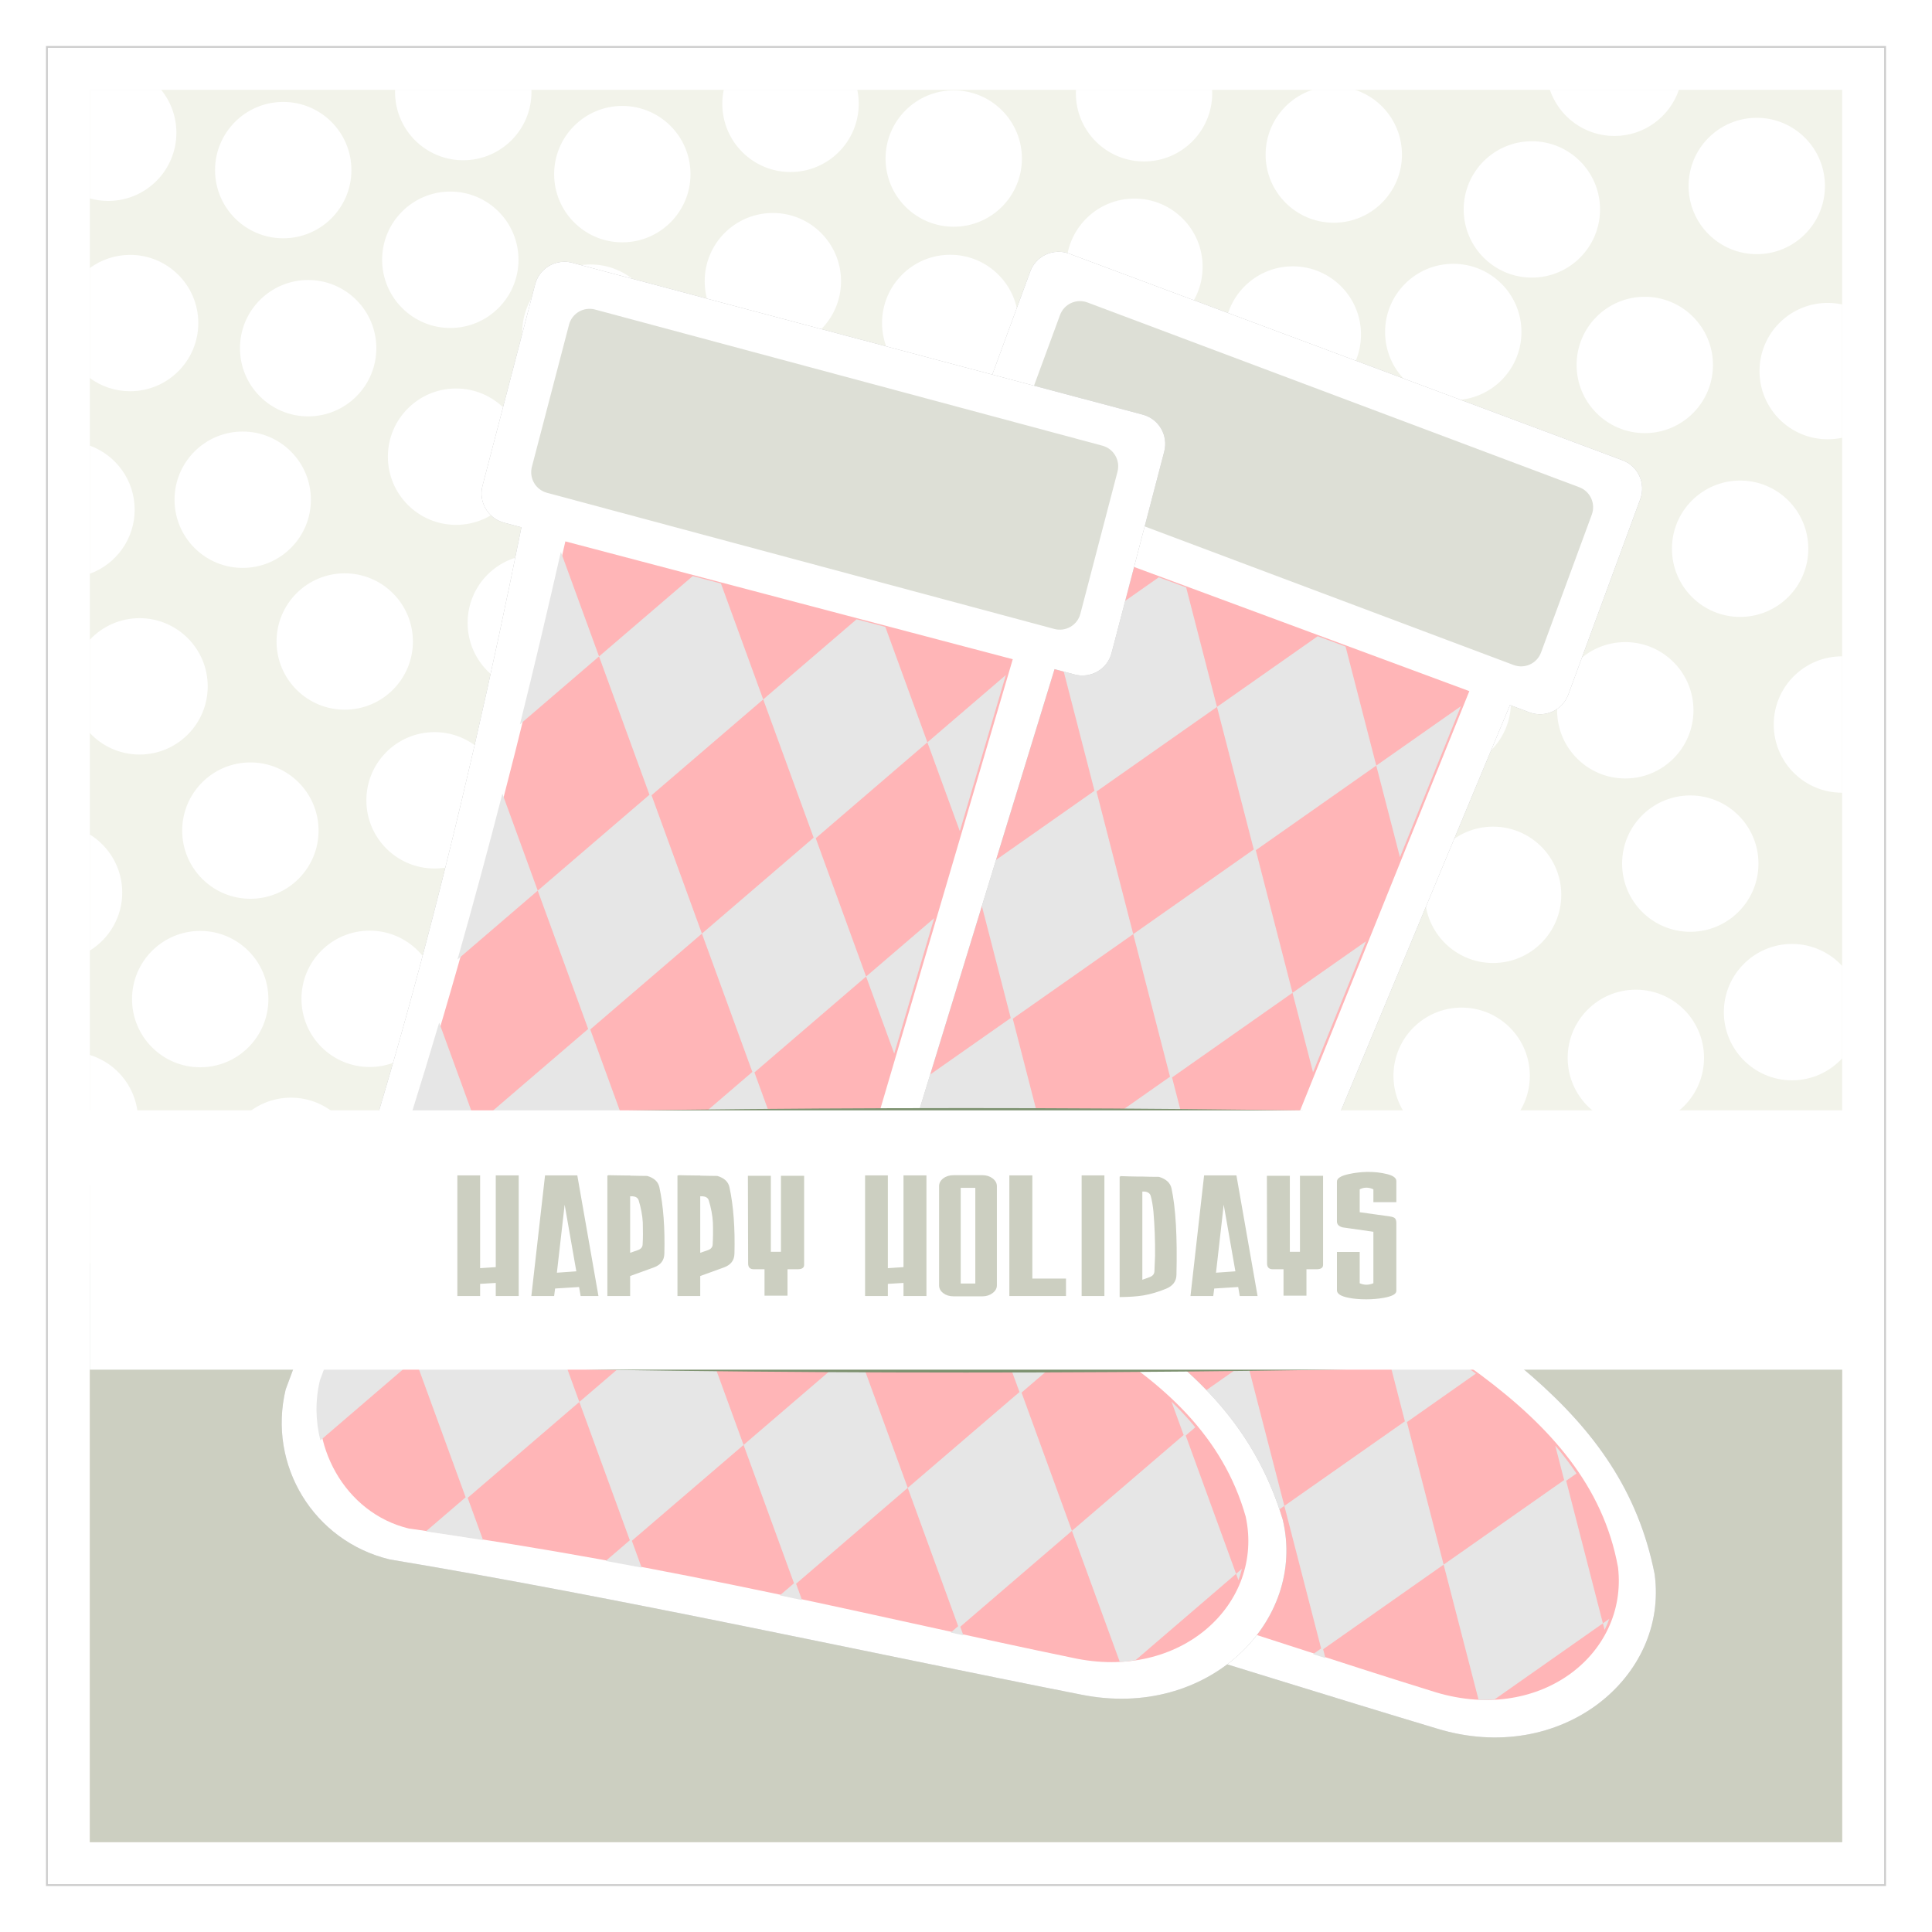 <?xml version="1.0" encoding="UTF-8" standalone="no"?>
<!-- Created with Inkscape (http://www.inkscape.org/) -->

<svg
   xmlns:dc="http://purl.org/dc/elements/1.1/"
   xmlns:cc="http://creativecommons.org/ns#"
   xmlns:rdf="http://www.w3.org/1999/02/22-rdf-syntax-ns#"
   xmlns:svg="http://www.w3.org/2000/svg"
   xmlns="http://www.w3.org/2000/svg"
   xmlns:sodipodi="http://sodipodi.sourceforge.net/DTD/sodipodi-0.dtd"
   xmlns:inkscape="http://www.inkscape.org/namespaces/inkscape"
   width="1050"
   height="1050"
   id="svg2"
   version="1.1"
   inkscape:version="0.48.4 r9939"
   sodipodi:docname="Simple Xmas Cards 7.svg">
  <title
     id="title4437">Simple Xmas Cards 7</title>
  <defs
     id="defs4">
    <filter
       inkscape:collect="always"
       id="filter4195"
       x="-0.009"
       width="1.018"
       y="-0.378"
       height="1.757"
       color-interpolation-filters="sRGB">
      <feGaussianBlur
         inkscape:collect="always"
         stdDeviation="2.543"
         id="feGaussianBlur4197" />
    </filter>
    <filter
       inkscape:collect="always"
       id="filter4199"
       x="-0.009"
       width="1.018"
       y="-0.378"
       height="1.757"
       color-interpolation-filters="sRGB">
      <feGaussianBlur
         inkscape:collect="always"
         stdDeviation="2.543"
         id="feGaussianBlur4201" />
    </filter>
    <filter
       inkscape:collect="always"
       id="filter6319">
      <feGaussianBlur
         inkscape:collect="always"
         stdDeviation="3.227"
         id="feGaussianBlur6321" />
    </filter>
  </defs>
  <sodipodi:namedview
     id="base"
     pagecolor="#ffffff"
     bordercolor="#666666"
     borderopacity="1.0"
     inkscape:pageopacity="0.0"
     inkscape:pageshadow="2"
     inkscape:zoom="0.21142616"
     inkscape:cx="711.07122"
     inkscape:cy="-444.04098"
     inkscape:document-units="px"
     inkscape:current-layer="layer1"
     showgrid="false"
     inkscape:showpageshadow="false"
     inkscape:window-width="780"
     inkscape:window-height="789"
     inkscape:window-x="104"
     inkscape:window-y="144"
     inkscape:window-maximized="0"
     showguides="true"
     inkscape:guide-bbox="true" />
  <g
     inkscape:label="Layer 1"
     inkscape:groupmode="layer"
     id="layer1"
     transform="translate(0,-2.362)">
    <flowRoot
       xml:space="preserve"
       id="flowRoot5320"
       style="fill:black;stroke:none;stroke-opacity:1;stroke-width:1px;stroke-linejoin:miter;stroke-linecap:butt;fill-opacity:1;font-family:FangSong;font-style:normal;font-weight:normal;font-size:40px;line-height:125%;letter-spacing:0px;word-spacing:0px;-inkscape-font-specification:FangSong;font-stretch:normal;font-variant:normal"><flowRegion
         id="flowRegion5322"><rect
           id="rect5324"
           width="688.554"
           height="222.289"
           x="1234.337"
           y="2177.711" /></flowRegion><flowPara
         id="flowPara5326" /></flowRoot>    <flowRoot
       xml:space="preserve"
       id="flowRoot5336"
       style="fill:black;stroke:none;stroke-opacity:1;stroke-width:1px;stroke-linejoin:miter;stroke-linecap:butt;fill-opacity:1;font-family:FangSong;font-style:normal;font-weight:normal;font-size:40px;line-height:125%;letter-spacing:0px;word-spacing:0px;-inkscape-font-specification:FangSong;font-stretch:normal;font-variant:normal"><flowRegion
         id="flowRegion5338"><rect
           id="rect5340"
           width="1189.157"
           height="1586.747"
           x="2631.325"
           y="713.855" /></flowRegion><flowPara
         id="flowPara5342" /></flowRoot>    <g
       id="g6463"
       transform="translate(-1075.872,-1073.439)">
      <path
         inkscape:connector-curvature="0"
         style="fill:#ffffff;fill-opacity:1;stroke:#cccccc;stroke-width:0.999"
         d="m 1101.371,1101.301 999.001,0 0,999.001 -999.001,0 z"
         id="path6167" />
      <path
         inkscape:connector-curvature="0"
         id="path6169"
         d="m 1124.681,1124.611 952.381,0 0,952.381 -952.381,0 z"
         style="fill:#f2f3ea;fill-opacity:1;stroke:none" />
      <path
         style="fill:#cccfc1;fill-opacity:1;stroke:none"
         d="m 1124.681,1762.285 952.381,0 0,314.707 -952.381,0 z"
         id="path6171"
         inkscape:connector-curvature="0" />
      <path
         inkscape:connector-curvature="0"
         id="path6173"
         d="m 1988.312,1124.617 c -4.978,14.589 -18.785,25.089 -35.06,25.089 -16.275,0 -30.081,-10.5 -35.059,-25.089 l 70.119,0 z m -175.952,0 c 14.774,4.874 25.446,18.772 25.446,35.179 0,20.464 -16.589,37.054 -37.054,37.054 -20.464,0 -37.053,-16.589 -37.053,-37.054 0,-16.406 10.673,-30.305 25.446,-35.179 l 23.214,0 z m -77.738,0 c 0.031,0.622 0.06,1.246 0.06,1.875 0,20.464 -16.589,37.054 -37.054,37.054 -20.464,0 -37.054,-16.589 -37.054,-37.054 0,-0.629 0.028,-1.253 0.059,-1.875 l 73.988,0 z m -192.827,0 c 0.514,2.458 0.774,5.008 0.774,7.619 0,20.464 -16.619,37.054 -37.083,37.054 -20.464,0 -37.054,-16.589 -37.054,-37.054 0,-2.611 0.26,-5.161 0.774,-7.619 l 72.589,0 z m -177.113,0 c 0.013,0.406 0.03,0.811 0.03,1.22 0,20.464 -16.619,37.053 -37.083,37.053 -20.464,0 -37.054,-16.589 -37.054,-37.053 0,-0.41 0.017,-0.814 0.03,-1.22 l 74.077,0 z m -201.22,0 c 5.173,6.371 8.274,14.487 8.274,23.333 0,20.464 -16.589,37.053 -37.053,37.053 -3.468,0 -6.816,-0.478 -10,-1.369 l 0,-59.018 38.78,0 z m 430.744,0.298 c 20.464,0 37.054,16.589 37.054,37.053 0,20.464 -16.589,37.054 -37.054,37.054 -20.464,0 -37.054,-16.589 -37.054,-37.054 0,-20.464 16.589,-37.053 37.054,-37.053 z m -364.405,6.28 c 20.464,0 37.054,16.589 37.054,37.054 0,20.464 -16.589,37.054 -37.054,37.054 -20.464,0 -37.053,-16.589 -37.053,-37.054 0,-20.464 16.589,-37.054 37.053,-37.054 z m 184.286,2.173 c 20.464,0 37.053,16.619 37.053,37.083 0,20.464 -16.589,37.053 -37.053,37.053 -20.465,0 -37.054,-16.589 -37.054,-37.053 0,-20.464 16.589,-37.083 37.054,-37.083 z m 616.548,6.458 c 20.464,0 37.054,16.589 37.054,37.053 0,20.464 -16.589,37.054 -37.054,37.054 -20.464,0 -37.054,-16.589 -37.054,-37.054 0,-20.464 16.589,-37.053 37.054,-37.053 z m -122.232,12.738 c 20.465,0 37.054,16.589 37.054,37.053 0,20.464 -16.589,37.054 -37.054,37.054 -20.464,0 -37.053,-16.589 -37.053,-37.054 0,-20.464 16.589,-37.053 37.053,-37.053 z m -587.798,27.351 c 20.464,0 37.054,16.589 37.054,37.053 0,20.464 -16.589,37.083 -37.054,37.083 -20.464,0 -37.054,-16.619 -37.054,-37.083 0,-20.464 16.589,-37.053 37.054,-37.053 z m 371.815,3.809 c 20.464,0 37.054,16.589 37.054,37.053 0,20.465 -16.589,37.054 -37.054,37.054 -20.464,0 -37.054,-16.589 -37.054,-37.054 0,-20.464 16.589,-37.053 37.054,-37.053 z m -196.518,7.827 c 20.464,0 37.054,16.589 37.054,37.053 0,20.464 -16.589,37.054 -37.054,37.054 -20.464,0 -37.053,-16.589 -37.053,-37.054 0,-20.464 16.589,-37.053 37.053,-37.053 z m 96.399,22.708 c 20.465,0 37.054,16.589 37.054,37.054 0,20.464 -16.589,37.053 -37.054,37.053 -20.464,0 -37.053,-16.589 -37.053,-37.053 0,-20.464 16.589,-37.054 37.053,-37.054 z m -445.714,0.06 c 20.464,0 37.054,16.589 37.054,37.054 0,20.464 -16.589,37.053 -37.054,37.053 -8.198,0 -15.768,-2.666 -21.905,-7.173 l 0,-59.762 c 6.137,-4.507 13.707,-7.173 21.905,-7.173 z m 719.107,4.851 c 20.464,0 37.054,16.589 37.054,37.054 0,20.464 -16.589,37.053 -37.054,37.053 -20.464,0 -37.054,-16.589 -37.054,-37.053 0,-20.464 16.589,-37.054 37.054,-37.054 z m -468.958,0.357 c 20.464,0 37.053,16.589 37.053,37.054 0,20.464 -16.589,37.054 -37.053,37.054 -20.464,0 -37.054,-16.589 -37.054,-37.054 0,-20.464 16.589,-37.054 37.054,-37.054 z m 381.756,1.012 c 20.464,0 37.054,16.589 37.054,37.054 0,20.464 -16.589,37.054 -37.054,37.054 -20.464,0 -37.053,-16.589 -37.053,-37.054 0,-20.464 16.589,-37.054 37.053,-37.054 z m -535.149,7.441 c 20.464,0 37.054,16.589 37.054,37.054 0,20.464 -16.589,37.054 -37.054,37.054 -20.464,0 -37.054,-16.589 -37.054,-37.054 0,-20.464 16.589,-37.054 37.054,-37.054 z m 726.429,9.107 c 20.464,0 37.054,16.589 37.054,37.053 0,20.464 -16.589,37.054 -37.054,37.054 -20.464,0 -37.054,-16.589 -37.054,-37.054 0,-20.464 16.589,-37.053 37.054,-37.053 z m 99.405,3.333 c 2.707,0 5.345,0.282 7.887,0.833 l 0,72.441 c -2.542,0.551 -5.18,0.833 -7.887,0.833 -20.464,0 -37.054,-16.589 -37.054,-37.053 0,-20.464 16.589,-37.054 37.054,-37.054 z m -745.447,46.518 c 20.464,0 37.054,16.589 37.054,37.053 0,20.464 -16.589,37.054 -37.054,37.054 -20.464,0 -37.054,-16.589 -37.054,-37.054 0,-20.464 16.589,-37.053 37.054,-37.053 z m 315.714,4.792 c 20.464,0 37.054,16.589 37.054,37.054 0,20.464 -16.589,37.054 -37.054,37.054 -20.464,0 -37.083,-16.589 -37.083,-37.054 0,-20.464 16.619,-37.054 37.083,-37.054 z m -107.946,2.679 c 20.464,0 37.053,16.589 37.053,37.054 0,20.464 -16.589,37.053 -37.053,37.053 -20.464,0 -37.054,-16.589 -37.054,-37.053 0,-20.464 16.589,-37.054 37.054,-37.054 z m 192.708,1.637 c 20.464,0 37.054,16.589 37.054,37.054 0,20.464 -16.589,37.054 -37.054,37.054 -20.464,0 -37.054,-16.589 -37.054,-37.054 0,-20.464 16.589,-37.054 37.054,-37.054 z m -285.417,1.518 c 20.464,0 37.054,16.589 37.054,37.053 0,20.464 -16.589,37.054 -37.054,37.054 -20.464,0 -37.053,-16.589 -37.053,-37.054 0,-20.464 16.589,-37.053 37.053,-37.053 z m -231.012,12.768 c 20.464,0 37.054,16.589 37.054,37.054 0,20.464 -16.589,37.054 -37.054,37.054 -20.464,0 -37.053,-16.589 -37.053,-37.054 0,-20.464 16.589,-37.054 37.053,-37.054 z m 613.482,7.173 c 20.464,0 37.054,16.589 37.054,37.053 0,20.464 -16.589,37.054 -37.054,37.054 -20.464,0 -37.054,-16.589 -37.054,-37.054 0,-20.464 16.589,-37.053 37.054,-37.053 z m -696.577,0.476 c 14.22,5.178 24.375,18.811 24.375,34.822 0,16.011 -10.155,29.643 -24.375,34.821 l 0,-69.643 z m 795.655,4.702 c 20.464,0 37.053,16.589 37.053,37.054 0,20.464 -16.589,37.054 -37.053,37.054 -20.464,0 -37.054,-16.589 -37.054,-37.054 0,-20.464 16.589,-37.054 37.054,-37.054 z m 101.25,14.286 c 20.464,0 37.054,16.589 37.054,37.054 0,20.464 -16.589,37.054 -37.054,37.054 -20.464,0 -37.054,-16.589 -37.054,-37.054 0,-20.464 16.589,-37.054 37.054,-37.054 z m -654.524,40.238 c 20.464,0 37.054,16.619 37.054,37.083 0,20.464 -16.589,37.053 -37.054,37.053 -20.464,0 -37.053,-16.589 -37.053,-37.053 0,-20.464 16.589,-37.083 37.053,-37.083 z m 100.179,8.631 c 20.464,0 37.054,16.589 37.054,37.054 0,20.464 -16.589,37.053 -37.054,37.053 -20.464,0 -37.054,-16.589 -37.054,-37.053 0,-20.464 16.589,-37.054 37.054,-37.054 z m -204.018,1.548 c 20.464,0 37.053,16.589 37.053,37.054 0,20.464 -16.589,37.053 -37.053,37.053 -20.464,0 -37.054,-16.589 -37.054,-37.053 0,-20.464 16.589,-37.054 37.054,-37.054 z m 300.238,0.268 c 20.464,0 37.053,16.589 37.053,37.053 0,20.464 -16.589,37.054 -37.053,37.054 -20.464,0 -37.054,-16.589 -37.054,-37.054 0,-20.464 16.589,-37.053 37.054,-37.053 z m 88.75,2.827 c 20.464,0 37.053,16.589 37.053,37.054 0,20.464 -16.589,37.054 -37.053,37.054 -20.464,0 -37.054,-16.589 -37.054,-37.054 0,-20.464 16.589,-37.054 37.054,-37.054 z m 107.292,7.232 c 20.464,0 37.054,16.589 37.054,37.054 0,20.464 -16.589,37.053 -37.054,37.053 -20.464,0 -37.053,-16.589 -37.053,-37.053 0,-20.464 16.589,-37.054 37.053,-37.054 z m -607.798,14.048 c 20.464,0 37.054,16.589 37.054,37.054 0,20.464 -16.589,37.054 -37.054,37.054 -10.661,0 -20.264,-4.519 -27.024,-11.726 l 0,-50.655 c 6.76,-7.207 16.363,-11.726 27.024,-11.726 z m 708.274,8.631 c 20.464,0 37.054,16.589 37.054,37.053 0,20.464 -16.589,37.054 -37.054,37.054 -20.464,0 -37.053,-16.589 -37.053,-37.054 0,-20.464 16.589,-37.053 37.053,-37.053 z m 99.197,4.375 c 20.464,0 37.053,16.589 37.053,37.053 0,20.464 -16.589,37.054 -37.053,37.054 -20.464,0 -37.054,-16.589 -37.054,-37.054 0,-20.464 16.589,-37.053 37.054,-37.053 z m 117.887,7.738 0,74.107 c -0.05,2e-4 -0.099,0 -0.149,0 -20.464,0 -37.054,-16.589 -37.054,-37.054 0,-20.464 16.589,-37.053 37.054,-37.053 0.05,0 0.099,-3e-4 0.149,0 z m -386.697,41.042 c 20.464,0 37.054,16.589 37.054,37.054 0,20.464 -16.589,37.054 -37.054,37.054 -20.464,0 -37.054,-16.589 -37.054,-37.054 0,-20.464 16.589,-37.054 37.054,-37.054 z m -378.333,0.149 c 20.464,0 37.053,16.589 37.053,37.054 0,20.464 -16.589,37.054 -37.053,37.054 -20.464,0 -37.054,-16.589 -37.054,-37.054 0,-20.464 16.589,-37.054 37.054,-37.054 z m 99.286,5.774 c 20.464,0 37.054,16.589 37.054,37.054 0,20.464 -16.589,37.054 -37.054,37.054 -20.464,0 -37.054,-16.589 -37.054,-37.054 0,-20.464 16.589,-37.054 37.054,-37.054 z m 182.887,3.036 c 20.464,0 37.054,16.589 37.054,37.053 0,20.464 -16.589,37.054 -37.054,37.054 -20.464,0 -37.054,-16.589 -37.054,-37.054 0,-20.464 16.589,-37.053 37.054,-37.053 z m -91.964,3.809 c 20.464,0 37.054,16.589 37.054,37.054 0,20.464 -16.589,37.053 -37.054,37.053 -20.464,0 -37.054,-16.589 -37.054,-37.053 0,-20.464 16.589,-37.054 37.054,-37.054 z m -290.298,3.839 c 20.464,0 37.054,16.589 37.054,37.053 0,20.464 -16.589,37.054 -37.054,37.054 -20.464,0 -37.054,-16.589 -37.054,-37.054 0,-20.464 16.589,-37.053 37.054,-37.053 z m 580.357,1.815 c 20.464,0 37.083,16.589 37.083,37.054 0,20.464 -16.619,37.054 -37.083,37.054 -20.464,0 -37.054,-16.589 -37.054,-37.054 0,-20.464 16.589,-37.054 37.054,-37.054 z m 202.202,16.131 c 20.464,0 37.054,16.589 37.054,37.054 0,20.464 -16.589,37.053 -37.054,37.053 -20.464,0 -37.053,-16.589 -37.053,-37.053 0,-20.464 16.589,-37.054 37.053,-37.054 z m -107.173,16.964 c 20.464,0 37.054,16.589 37.054,37.054 0,20.464 -16.589,37.053 -37.054,37.053 -20.464,0 -37.053,-16.589 -37.053,-37.054 0,-20.464 16.589,-37.053 37.053,-37.053 z m -762.649,4.256 c 10.574,6.526 17.619,18.21 17.619,31.548 0,13.338 -7.045,25.022 -17.619,31.548 l 0,-63.095 z m 591.28,24.911 c 20.464,0 37.053,16.589 37.053,37.053 0,20.464 -16.589,37.054 -37.053,37.054 -20.464,0 -37.054,-16.589 -37.054,-37.054 0,-20.464 16.589,-37.053 37.054,-37.053 z m -352.083,1.786 c 20.464,0 37.054,16.589 37.054,37.053 0,20.464 -16.589,37.054 -37.054,37.054 -20.464,0 -37.054,-16.589 -37.054,-37.054 0,-20.464 16.589,-37.053 37.054,-37.053 z m 268.065,8.095 c 20.464,0 37.054,16.589 37.054,37.054 0,20.464 -16.589,37.054 -37.054,37.054 -20.464,0 -37.054,-16.589 -37.054,-37.054 0,-20.464 16.589,-37.054 37.054,-37.054 z m -355.179,17.47 c 20.464,0 37.054,16.589 37.054,37.054 0,20.464 -16.589,37.054 -37.054,37.054 -20.464,0 -37.054,-16.589 -37.054,-37.054 0,-20.464 16.589,-37.054 37.054,-37.054 z m -92.083,0.149 c 20.464,0 37.054,16.589 37.054,37.053 0,20.464 -16.589,37.054 -37.054,37.054 -20.464,0 -37.054,-16.589 -37.054,-37.054 0,-20.464 16.589,-37.053 37.054,-37.053 z m 261.607,1.548 c 20.464,0 37.054,16.589 37.054,37.053 0,20.464 -16.589,37.054 -37.054,37.054 -20.464,0 -37.053,-16.589 -37.053,-37.054 0,-20.464 16.589,-37.053 37.053,-37.053 z m 603.512,5.536 c 10.781,0 20.491,4.614 27.262,11.964 l 0,50.178 c -6.771,7.35 -16.48,11.964 -27.262,11.964 -20.464,0 -37.054,-16.589 -37.054,-37.053 0,-20.464 16.589,-37.054 37.054,-37.054 z m -511.875,0.714 c 20.465,0 37.054,16.589 37.054,37.053 0,20.464 -16.589,37.054 -37.054,37.054 -20.464,0 -37.053,-16.589 -37.053,-37.054 0,-20.464 16.589,-37.053 37.053,-37.053 z m 247.024,3.214 c 20.464,0 37.053,16.589 37.053,37.053 0,20.464 -16.589,37.054 -37.053,37.054 -20.464,0 -37.054,-16.589 -37.054,-37.054 0,-20.464 16.589,-37.053 37.054,-37.053 z m 179.97,20.923 c 20.464,0 37.054,16.589 37.054,37.053 0,20.464 -16.589,37.054 -37.054,37.054 -20.464,0 -37.054,-16.589 -37.054,-37.054 0,-20.464 16.589,-37.053 37.054,-37.053 z m -94.673,9.732 c 20.464,0 37.054,16.589 37.054,37.054 0,20.464 -16.589,37.054 -37.054,37.054 -20.464,0 -37.054,-16.589 -37.054,-37.054 0,-20.464 16.589,-37.054 37.054,-37.054 z m -745.566,25.744 c 15.176,4.635 26.22,18.753 26.22,35.446 0,16.693 -11.044,30.811 -26.22,35.446 l 0,-70.893 z m 566.964,1.726 c 20.464,0 37.054,16.589 37.054,37.053 0,20.464 -16.589,37.054 -37.054,37.054 -20.464,0 -37.054,-16.589 -37.054,-37.054 0,-20.464 16.589,-37.053 37.054,-37.053 z m -106.101,10.684 c 20.464,0 37.054,16.589 37.054,37.054 0,20.464 -16.589,37.053 -37.054,37.053 -20.464,0 -37.054,-16.589 -37.054,-37.053 0,-20.464 16.589,-37.054 37.054,-37.054 z m -230.625,3.095 c 20.464,0 37.054,16.589 37.054,37.054 0,20.464 -16.589,37.054 -37.054,37.054 -20.464,0 -37.054,-16.589 -37.054,-37.054 0,-20.464 16.589,-37.054 37.054,-37.054 z m -120.923,7.708 c 20.464,0 37.053,16.589 37.053,37.053 0,20.464 -16.589,37.054 -37.053,37.054 -20.464,0 -37.054,-16.589 -37.054,-37.054 0,-20.464 16.589,-37.053 37.054,-37.053 z m 553.125,3.571 c 20.464,0 37.054,16.589 37.054,37.054 0,20.464 -16.589,37.053 -37.054,37.053 -20.464,0 -37.054,-16.589 -37.054,-37.053 0,-20.464 16.589,-37.054 37.054,-37.054 z m -309.077,13.006 c 20.464,0 37.054,16.589 37.054,37.054 0,20.464 -16.589,37.054 -37.054,37.054 -20.464,0 -37.054,-16.589 -37.054,-37.054 0,-20.464 16.589,-37.054 37.054,-37.054 z m 388.244,20.893 c 20.465,0 37.054,16.589 37.054,37.054 0,20.464 -16.589,37.053 -37.054,37.053 -20.464,0 -37.053,-16.589 -37.053,-37.053 0,-20.464 16.589,-37.054 37.053,-37.054 z"
         style="fill:#ffffff;fill-opacity:1;fill-rule:nonzero;stroke:none" />
      <g
         transform="matrix(1.021,0,0,1.021,-49.713,-34.916)"
         id="g6385">
        <g
           id="g6369"
           transform="translate(147.156,0)">
          <g
             id="g6371"
             transform="matrix(1.015,-0.002,0.002,1.015,-26.417,-22.077)">
            <path
               sodipodi:nodetypes="ccccccccccccccccc"
               style="fill:#b3b3b3;fill-opacity:1;fill-rule:nonzero;stroke:none;filter:url(#filter6319)"
               d="m 1517.721,1228.725 c -5.583,0.767 -10.573,4.489 -12.673,10.158 l -37.938,102.392 c -3.054,8.245 1.066,17.345 9.297,20.436 l 8.838,3.33 c -45.108,147.087 -99.848,300.576 -167.818,437.767 -13.494,38.679 6.759,80.664 45.438,94.158 119.507,32.391 243.05,72.947 353.923,106.47 65.073,20.069 121.726,-26.763 114.34,-80.825 -17.06,-87.086 -91.274,-125.78 -186.263,-190.213 l 111.304,-265.644 10.163,3.83 c 8.231,3.091 17.387,-1.02 20.441,-9.265 l 37.938,-102.392 c 3.054,-8.245 -1.066,-17.345 -9.297,-20.436 l -289.929,-108.904 c -2.572,-0.966 -5.226,-1.21 -7.764,-0.861 z"
               id="path6373"
               inkscape:connector-curvature="0" />
            <path
               inkscape:connector-curvature="0"
               id="path6375"
               d="m 1517.721,1228.725 c -5.583,0.767 -10.573,4.489 -12.673,10.158 l -37.938,102.392 c -3.054,8.245 1.066,17.345 9.297,20.436 l 8.838,3.33 c -45.108,147.087 -99.848,300.576 -167.818,437.767 -13.494,38.679 6.759,80.664 45.438,94.158 119.507,32.391 243.05,72.947 353.923,106.47 65.073,20.069 121.726,-26.763 114.34,-80.825 -17.06,-87.086 -91.274,-125.78 -186.263,-190.213 l 111.304,-265.644 10.163,3.83 c 8.231,3.091 17.387,-1.02 20.441,-9.265 l 37.938,-102.392 c 3.054,-8.245 -1.066,-17.345 -9.297,-20.436 l -289.929,-108.904 c -2.572,-0.966 -5.226,-1.21 -7.764,-0.861 z"
               style="fill:#ffffff;fill-opacity:1;fill-rule:nonzero;stroke:none"
               sodipodi:nodetypes="ccccccccccccccccc" />
            <path
               style="fill:#dddfd6;fill-opacity:1;fill-rule:nonzero;stroke:none"
               d="m 1535.029,1255.2 257.704,97.396 c 5.8,2.192 8.696,8.598 6.542,14.412 l -26.748,72.211 c -2.154,5.814 -8.612,8.734 -14.412,6.542 l -257.704,-97.396 c -5.8,-2.192 -8.696,-8.598 -6.542,-14.412 l 26.748,-72.211 c 2.154,-5.814 8.612,-8.734 14.412,-6.542 z"
               id="path6377"
               inkscape:connector-curvature="0"
               sodipodi:nodetypes="sssssssss" />
            <path
               sodipodi:nodetypes="cccccccc"
               inkscape:connector-curvature="0"
               id="path6379"
               d="m 1507.45,1374.669 c -47.249,142.053 -103.329,289.889 -170.367,425.206 -11.364,32.574 4.786,70.577 37.359,81.941 140.221,34.197 243.83,72.066 339.38,101.836 55.867,18.433 103.414,-18.464 98.128,-64.578 -15.374,-85.743 -111.388,-123.689 -191.384,-177.952 l 114.309,-281.704 z"
               style="fill:#ffb5b7;fill-opacity:1;fill-rule:nonzero;stroke:none" />
          </g>
          <path
             style="fill:#e6e6e6;fill-opacity:1;fill-rule:nonzero;stroke:none"
             d="m 1503.472,1375.528 c -9.823,29.579 -20.001,59.377 -30.597,89.272 l 45.421,-31.897 -14.824,-57.375 z m 14.824,57.375 19.579,75.901 -64.159,45.044 19.58,75.901 -64.157,45.015 19.577,75.931 -64.157,45.015 19.609,75.903 -22.819,16.015 c 10.132,2.499 20.073,5.031 29.837,7.561 l -5.973,-23.174 64.129,-45.047 -19.552,-75.869 64.132,-45.076 -19.55,-75.899 64.127,-45.017 -19.548,-75.928 64.128,-45.017 -16.406,-63.6 -14.579,-5.396 -53.798,37.737 z m 84.783,31.259 19.582,75.871 -64.161,45.074 19.579,75.901 -64.157,45.015 19.607,75.933 -64.187,45.013 19.609,75.903 -13.842,9.712 c 6.302,1.797 12.539,3.593 18.694,5.392 l -3.805,-14.731 64.157,-45.015 -19.579,-75.901 64.159,-45.044 -19.579,-75.901 64.13,-45.047 -19.55,-75.899 64.13,-45.047 -16.334,-63.356 -14.84,-5.504 -53.612,37.631 z m 84.785,31.23 12.607,48.78 32.466,-80.404 -45.073,31.624 z m -44.58,120.945 10.924,42.31 28.185,-69.74 -39.109,27.43 z m -44.55,120.948 19.579,75.901 -64.159,45.044 19.58,75.901 -8.13,5.708 c 3.861,1.216 7.707,2.416 11.516,3.627 l -2.31,-8.96 64.13,-45.047 -19.582,-75.871 54.305,-38.148 c -17.824,-10.821 -35.816,-21.769 -53.114,-33.464 l 11.271,-27.932 -33.085,23.24 z m 40.206,152.175 19.579,75.901 -4.269,3.004 c 2.194,0.711 4.376,1.403 6.557,2.109 l -1.213,-4.708 64.13,-45.047 -19.552,-75.869 36.727,-25.812 c -16.555,-12.279 -34.737,-23.776 -53.436,-35.217 l 15.635,60.623 -64.157,45.015 z m 84.783,31.259 18.608,71.986 c 2.846,0.086 5.641,0.044 8.387,-0.145 l 57.788,-40.582 -19.55,-75.899 5.494,-3.87 c -3.444,-5.129 -7.236,-10.076 -11.309,-14.851 l 4.739,18.345 -64.157,45.015 z m 84.783,31.259 0.912,3.494 c 0.932,-1.911 1.753,-3.867 2.478,-5.874 l -3.39,2.381 z m -423.948,-156.269 -17.151,-66.515 c -11.143,24.595 -22.593,48.918 -34.399,72.843 -3.622,10.433 -4.462,21.401 -2.88,31.901 l 54.43,-38.228 z m 44.58,-120.945 -14.47,-56.068 c -12.84,31.74 -26.182,63.256 -40.023,94.352 l 54.493,-38.283 z m 44.578,-120.916 -13.721,-53.212 c -10.414,28.558 -21.194,57.124 -32.359,85.569 l 46.08,-32.357 z"
             id="path6381"
             inkscape:connector-curvature="0" />
        </g>
        <g
           id="g6361"
           transform="matrix(0.995,-0.097,0.097,0.995,-228.398,158.825)">
          <g
             transform="matrix(1.015,-0.002,0.002,1.015,-26.417,-22.077)"
             id="g6305">
            <path
               inkscape:connector-curvature="0"
               id="path6317"
               d="m 1517.721,1228.725 c -5.583,0.767 -10.573,4.489 -12.673,10.158 l -37.938,102.392 c -3.054,8.245 1.066,17.345 9.297,20.436 l 8.838,3.33 c -45.108,147.087 -99.848,300.576 -167.818,437.767 -13.494,38.679 6.759,80.664 45.438,94.158 119.507,32.391 243.05,72.947 353.923,106.47 65.073,20.069 121.726,-26.763 114.34,-80.825 -17.06,-87.086 -91.274,-125.78 -186.263,-190.213 l 111.304,-265.644 10.163,3.83 c 8.231,3.091 17.387,-1.02 20.441,-9.265 l 37.938,-102.392 c 3.054,-8.245 -1.066,-17.345 -9.297,-20.436 l -289.929,-108.904 c -2.572,-0.966 -5.226,-1.21 -7.764,-0.861 z"
               style="fill:#b3b3b3;fill-opacity:1;fill-rule:nonzero;stroke:none;filter:url(#filter6319)"
               sodipodi:nodetypes="ccccccccccccccccc" />
            <path
               sodipodi:nodetypes="ccccccccccccccccc"
               style="fill:#ffffff;fill-opacity:1;fill-rule:nonzero;stroke:none"
               d="m 1517.721,1228.725 c -5.583,0.767 -10.573,4.489 -12.673,10.158 l -37.938,102.392 c -3.054,8.245 1.066,17.345 9.297,20.436 l 8.838,3.33 c -45.108,147.087 -99.848,300.576 -167.818,437.767 -13.494,38.679 6.759,80.664 45.438,94.158 119.507,32.391 243.05,72.947 353.923,106.47 65.073,20.069 121.726,-26.763 114.34,-80.825 -17.06,-87.086 -91.274,-125.78 -186.263,-190.213 l 111.304,-265.644 10.163,3.83 c 8.231,3.091 17.387,-1.02 20.441,-9.265 l 37.938,-102.392 c 3.054,-8.245 -1.066,-17.345 -9.297,-20.436 l -289.929,-108.904 c -2.572,-0.966 -5.226,-1.21 -7.764,-0.861 z"
               id="rect6217"
               inkscape:connector-curvature="0" />
            <path
               sodipodi:nodetypes="sssssssss"
               inkscape:connector-curvature="0"
               id="path6239"
               d="m 1535.029,1255.2 257.704,97.396 c 5.8,2.192 8.696,8.598 6.542,14.412 l -26.748,72.211 c -2.154,5.814 -8.612,8.734 -14.412,6.542 l -257.704,-97.396 c -5.8,-2.192 -8.696,-8.598 -6.542,-14.412 l 26.748,-72.211 c 2.154,-5.814 8.612,-8.734 14.412,-6.542 z"
               style="fill:#dddfd6;fill-opacity:1;fill-rule:nonzero;stroke:none" />
            <path
               style="fill:#ffb5b7;fill-opacity:1;fill-rule:nonzero;stroke:none"
               d="m 1507.45,1374.669 c -47.249,142.053 -103.329,289.889 -170.367,425.206 -11.364,32.574 4.786,70.577 37.359,81.941 140.221,34.197 243.83,72.066 339.38,101.836 55.867,18.433 103.414,-18.464 98.128,-64.578 -15.374,-85.743 -111.388,-123.689 -191.384,-177.952 l 114.309,-281.704 z"
               id="path6241"
               inkscape:connector-curvature="0"
               sodipodi:nodetypes="cccccccc" />
          </g>
          <path
             inkscape:connector-curvature="0"
             id="rect6323"
             d="m 1503.472,1375.528 c -9.823,29.579 -20.001,59.377 -30.597,89.272 l 45.421,-31.897 -14.824,-57.375 z m 14.824,57.375 19.579,75.901 -64.159,45.044 19.58,75.901 -64.157,45.015 19.577,75.931 -64.157,45.015 19.609,75.903 -22.819,16.015 c 10.132,2.499 20.073,5.031 29.837,7.561 l -5.973,-23.174 64.129,-45.047 -19.552,-75.869 64.132,-45.076 -19.55,-75.899 64.127,-45.017 -19.548,-75.928 64.128,-45.017 -16.406,-63.6 -14.579,-5.396 -53.798,37.737 z m 84.783,31.259 19.582,75.871 -64.161,45.074 19.579,75.901 -64.157,45.015 19.607,75.933 -64.187,45.013 19.609,75.903 -13.842,9.712 c 6.302,1.797 12.539,3.593 18.694,5.392 l -3.805,-14.731 64.157,-45.015 -19.579,-75.901 64.159,-45.044 -19.579,-75.901 64.13,-45.047 -19.55,-75.899 64.13,-45.047 -16.334,-63.356 -14.84,-5.504 -53.612,37.631 z m 84.785,31.23 12.607,48.78 32.466,-80.404 -45.073,31.624 z m -44.58,120.945 10.924,42.31 28.185,-69.74 -39.109,27.43 z m -44.55,120.948 19.579,75.901 -64.159,45.044 19.58,75.901 -8.13,5.708 c 3.861,1.216 7.707,2.416 11.516,3.627 l -2.31,-8.96 64.13,-45.047 -19.582,-75.871 54.305,-38.148 c -17.824,-10.821 -35.816,-21.769 -53.114,-33.464 l 11.271,-27.932 -33.085,23.24 z m 40.206,152.175 19.579,75.901 -4.269,3.004 c 2.194,0.711 4.376,1.403 6.557,2.109 l -1.213,-4.708 64.13,-45.047 -19.552,-75.869 36.727,-25.812 c -16.555,-12.279 -34.737,-23.776 -53.436,-35.217 l 15.635,60.623 -64.157,45.015 z m 84.783,31.259 18.608,71.986 c 2.846,0.086 5.641,0.044 8.387,-0.145 l 57.788,-40.582 -19.55,-75.899 5.494,-3.87 c -3.444,-5.129 -7.236,-10.076 -11.309,-14.851 l 4.739,18.345 -64.157,45.015 z m 84.783,31.259 0.912,3.494 c 0.932,-1.911 1.753,-3.867 2.478,-5.874 l -3.39,2.381 z m -423.948,-156.269 -17.151,-66.515 c -11.143,24.595 -22.593,48.918 -34.399,72.843 -3.622,10.433 -4.462,21.401 -2.88,31.901 l 54.43,-38.228 z m 44.58,-120.945 -14.47,-56.068 c -12.84,31.74 -26.182,63.256 -40.023,94.352 l 54.493,-38.283 z m 44.578,-120.916 -13.721,-53.212 c -10.414,28.558 -21.194,57.124 -32.359,85.569 l 46.08,-32.357 z"
             style="fill:#e6e6e6;fill-opacity:1;fill-rule:nonzero;stroke:none" />
        </g>
      </g>
      <g
         id="g6401">
        <g
           id="g6187"
           transform="matrix(1.27,0,0,1.073,1128.431,1044.128)">
          <g
             transform="matrix(1.022,0,0,0.893,-8.034,99.486)"
             id="g6189">
            <path
               style="fill:#7c916f;fill-opacity:1;fill-rule:nonzero;stroke:none;filter:url(#filter4199)"
               d="m 368.562,546.938 c -159.947,0 -294.717,6.816 -336.375,16.125 l 672.75,0 c -41.658,-9.309 -176.428,-16.125 -336.375,-16.125 z"
               id="path6191"
               inkscape:connector-curvature="0"
               transform="matrix(1.056,0,0,0.805,-17.331,109.865)" />
            <path
               transform="matrix(1.056,0,0,-0.805,-17.331,1140.42)"
               inkscape:connector-curvature="0"
               id="path6193"
               d="m 368.562,546.938 c -159.947,0 -294.717,6.816 -336.375,16.125 l 672.75,0 c -41.658,-9.309 -176.428,-16.125 -336.375,-16.125 z"
               style="fill:#7c916f;fill-opacity:1;fill-rule:nonzero;stroke:none;filter:url(#filter4195)" />
          </g>
          <path
             style="fill:#ffffff;fill-opacity:1;stroke:none"
             d="m -2.953,591.902 750,0 0,131.362 -750,0 z"
             id="path6195"
             inkscape:connector-curvature="0" />
        </g>
        <path
           style="font-size:96.043px;font-style:normal;font-variant:normal;font-weight:normal;font-stretch:normal;line-height:125%;letter-spacing:0px;word-spacing:0px;fill:#cccfc1;fill-opacity:1;stroke:none;font-family:Armor Piercing;-inkscape-font-specification:Armor Piercing"
           d="m 1818.716,1712.706 c -3.37,0.109 -6.551,0.471 -9.562,1.125 -4.446,0.927 -6.688,2.295 -6.688,4.094 l 0,21.688 c 0,1.636 1.045,2.705 3.125,3.25 l 16.688,2.375 0,27.969 c -1.291,0.545 -2.562,0.812 -3.781,0.812 -1.219,0 -2.437,-0.267 -3.656,-0.812 l 0,-17 -12.375,0 0,20.844 c 0,1.908 2.166,3.276 6.469,4.094 2.725,0.545 5.883,0.813 9.469,0.813 3.299,0 6.457,-0.267 9.469,-0.813 4.59,-0.818 6.875,-2.06 6.875,-3.75 l 0,-36.812 c 0,-1.199 -0.226,-2.045 -0.656,-2.563 -0.43,-0.518 -1.4,-0.907 -2.906,-1.125 l -16.344,-2.281 0,-12.438 c 1.147,-0.6 2.365,-0.906 3.656,-0.906 1.219,0 2.49,0.307 3.781,0.906 l 0,6.969 12.469,0 0,-11.469 c -10e-5,-1.69 -1.692,-2.936 -5.062,-3.781 -3.371,-0.845 -7.025,-1.242 -10.969,-1.187 z m -412.312,1.781 0.094,0.156 -0.531,0 0,65.531 12.375,0 0,-10.875 12.906,-4.688 c 3.729,-1.363 5.616,-3.847 5.688,-7.5 0.358,-13.902 -0.536,-25.914 -2.688,-36 -0.645,-3.053 -2.855,-5.128 -6.656,-6.219 -1.004,0 -2.545,-0.01 -4.625,-0.062 -2.08,-0.055 -3.621,-0.094 -4.625,-0.094 l 0,-0.094 -2.469,0 c -1.076,0 -2.67,-0.01 -4.75,-0.062 -2.08,-0.055 -3.643,-0.094 -4.719,-0.094 z m 38.062,0 0.125,0.156 -0.531,0 0,65.531 12.375,0 0,-10.875 12.906,-4.688 c 3.729,-1.363 5.617,-3.847 5.688,-7.5 0.359,-13.902 -0.536,-25.914 -2.688,-36 -0.645,-3.053 -2.856,-5.128 -6.656,-6.219 -1.004,0 -2.545,-0.01 -4.625,-0.062 -2.08,-0.055 -3.621,-0.094 -4.625,-0.094 l 0,-0.094 -2.5,0 c -1.076,0 -2.639,-0.01 -4.719,-0.062 -2.08,-0.055 -3.674,-0.094 -4.75,-0.094 z m 149.656,0 c -2.223,10e-5 -4.088,0.574 -5.594,1.719 -1.506,1.145 -2.281,2.56 -2.281,4.25 l 0,53.906 c 0,1.69 0.775,3.105 2.281,4.25 1.506,1.145 3.371,1.719 5.594,1.719 l 15.688,0 c 2.151,0 3.989,-0.609 5.531,-1.781 1.542,-1.172 2.312,-2.552 2.312,-4.188 l 0,-53.906 c 0,-1.635 -0.771,-3.047 -2.312,-4.219 -1.542,-1.172 -3.38,-1.75 -5.531,-1.75 l -15.688,0 z m -269.687,0.094 0,65.594 12.375,0 0,-6.625 8.5,-0.5 0,7.125 12.469,0 0,-65.594 -12.469,0 0,49.875 -8.5,0.562 0,-50.437 -12.375,0 z m 47.656,0 -7.438,65.594 12.375,0 0.531,-4.094 13.031,-0.813 0.844,4.906 9.687,0 -11.5,-65.594 -17.531,0 z m 173.938,0 0,65.594 12.375,0 0,-6.625 8.5,-0.5 0,7.125 12.469,0 0,-65.594 -12.469,0 0,49.875 -8.5,0.562 0,-50.437 -12.375,0 z m 78.406,0 0,65.594 30.781,0 0,-9.5 -18.281,0 0,-56.094 -12.5,0 z m 39.281,0 0,65.594 12.375,0 0,-65.594 -12.375,0 z m 66.562,0 -7.406,65.594 12.375,0 0.531,-4.094 13.031,-0.813 0.844,4.906 9.688,0 -11.5,-65.594 -17.562,0 z m -247.938,0.25 0.125,47.656 c 0,2.072 1.014,3.125 3.094,3.125 l 5.812,0 0,14.375 12.5,0 0,-14.375 5.469,0 c 2.366,0 3.562,-0.794 3.562,-2.375 l 0,-48.406 -12.594,0 0,41.281 -5.5,0 0,-41.281 -12.469,0 z m 282.062,0 0.094,47.656 c 0,2.072 1.045,3.125 3.125,3.125 l 5.813,0 0,14.375 12.469,0 0,-14.375 5.5,0 c 2.366,0 3.531,-0.794 3.531,-2.375 l 0,-48.406 -12.563,0 0,41.281 -5.5,0 0,-41.281 -12.469,0 z m -79.625,0.156 0,0.25 -0.406,0 0,65.5 c 5.379,-0.054 9.679,-0.361 12.906,-0.906 3.873,-0.654 7.947,-1.849 12.25,-3.594 3.729,-1.526 5.647,-4.042 5.719,-7.531 0.502,-20.663 -0.393,-36.346 -2.687,-47.031 -0.646,-2.998 -2.909,-5.082 -6.781,-6.281 -3.012,10e-5 -6.051,-0.047 -9.062,-0.156 l -2.562,0 c -1.578,0 -3.172,-0.039 -4.75,-0.094 l -4.625,-0.156 z m -86.781,6.375 7.938,0 0,52 -7.938,0 0,-52 z m 98.719,2.031 1.188,0 c 1.793,0.164 2.913,0.95 3.344,2.313 0.645,2.235 1.141,5.113 1.5,8.656 0.645,7.687 0.946,15.635 0.875,23.812 -0.143,4.144 -0.273,6.978 -0.344,8.531 -0.072,1.554 -0.966,2.619 -2.688,3.219 l -3.875,1.406 0,-47.938 z m -278.375,2.563 1.406,0 c 1.721,0.164 2.788,0.879 3.219,2.187 1.291,4.198 2.035,8.215 2.25,12.031 0.143,4.525 0.121,8.542 -0.094,12.031 -0.072,1.472 -1.02,2.494 -2.812,3.094 l -3.969,1.375 0,-30.719 z m 38.094,0 1.375,0 c 1.721,0.164 2.82,0.879 3.25,2.187 1.291,4.198 2.035,8.215 2.25,12.031 0.143,4.525 0.09,8.542 -0.125,12.031 -0.072,1.472 -0.989,2.494 -2.781,3.094 l -3.969,1.375 0,-30.719 z m -73.688,4.562 6.344,36.219 -10.562,0.75 4.219,-36.969 z m 358.188,0 6.344,36.219 -10.531,0.75 4.188,-36.969 z"
           id="path6260"
           inkscape:connector-curvature="0" />
      </g>
    </g>
  </g>
</svg>
